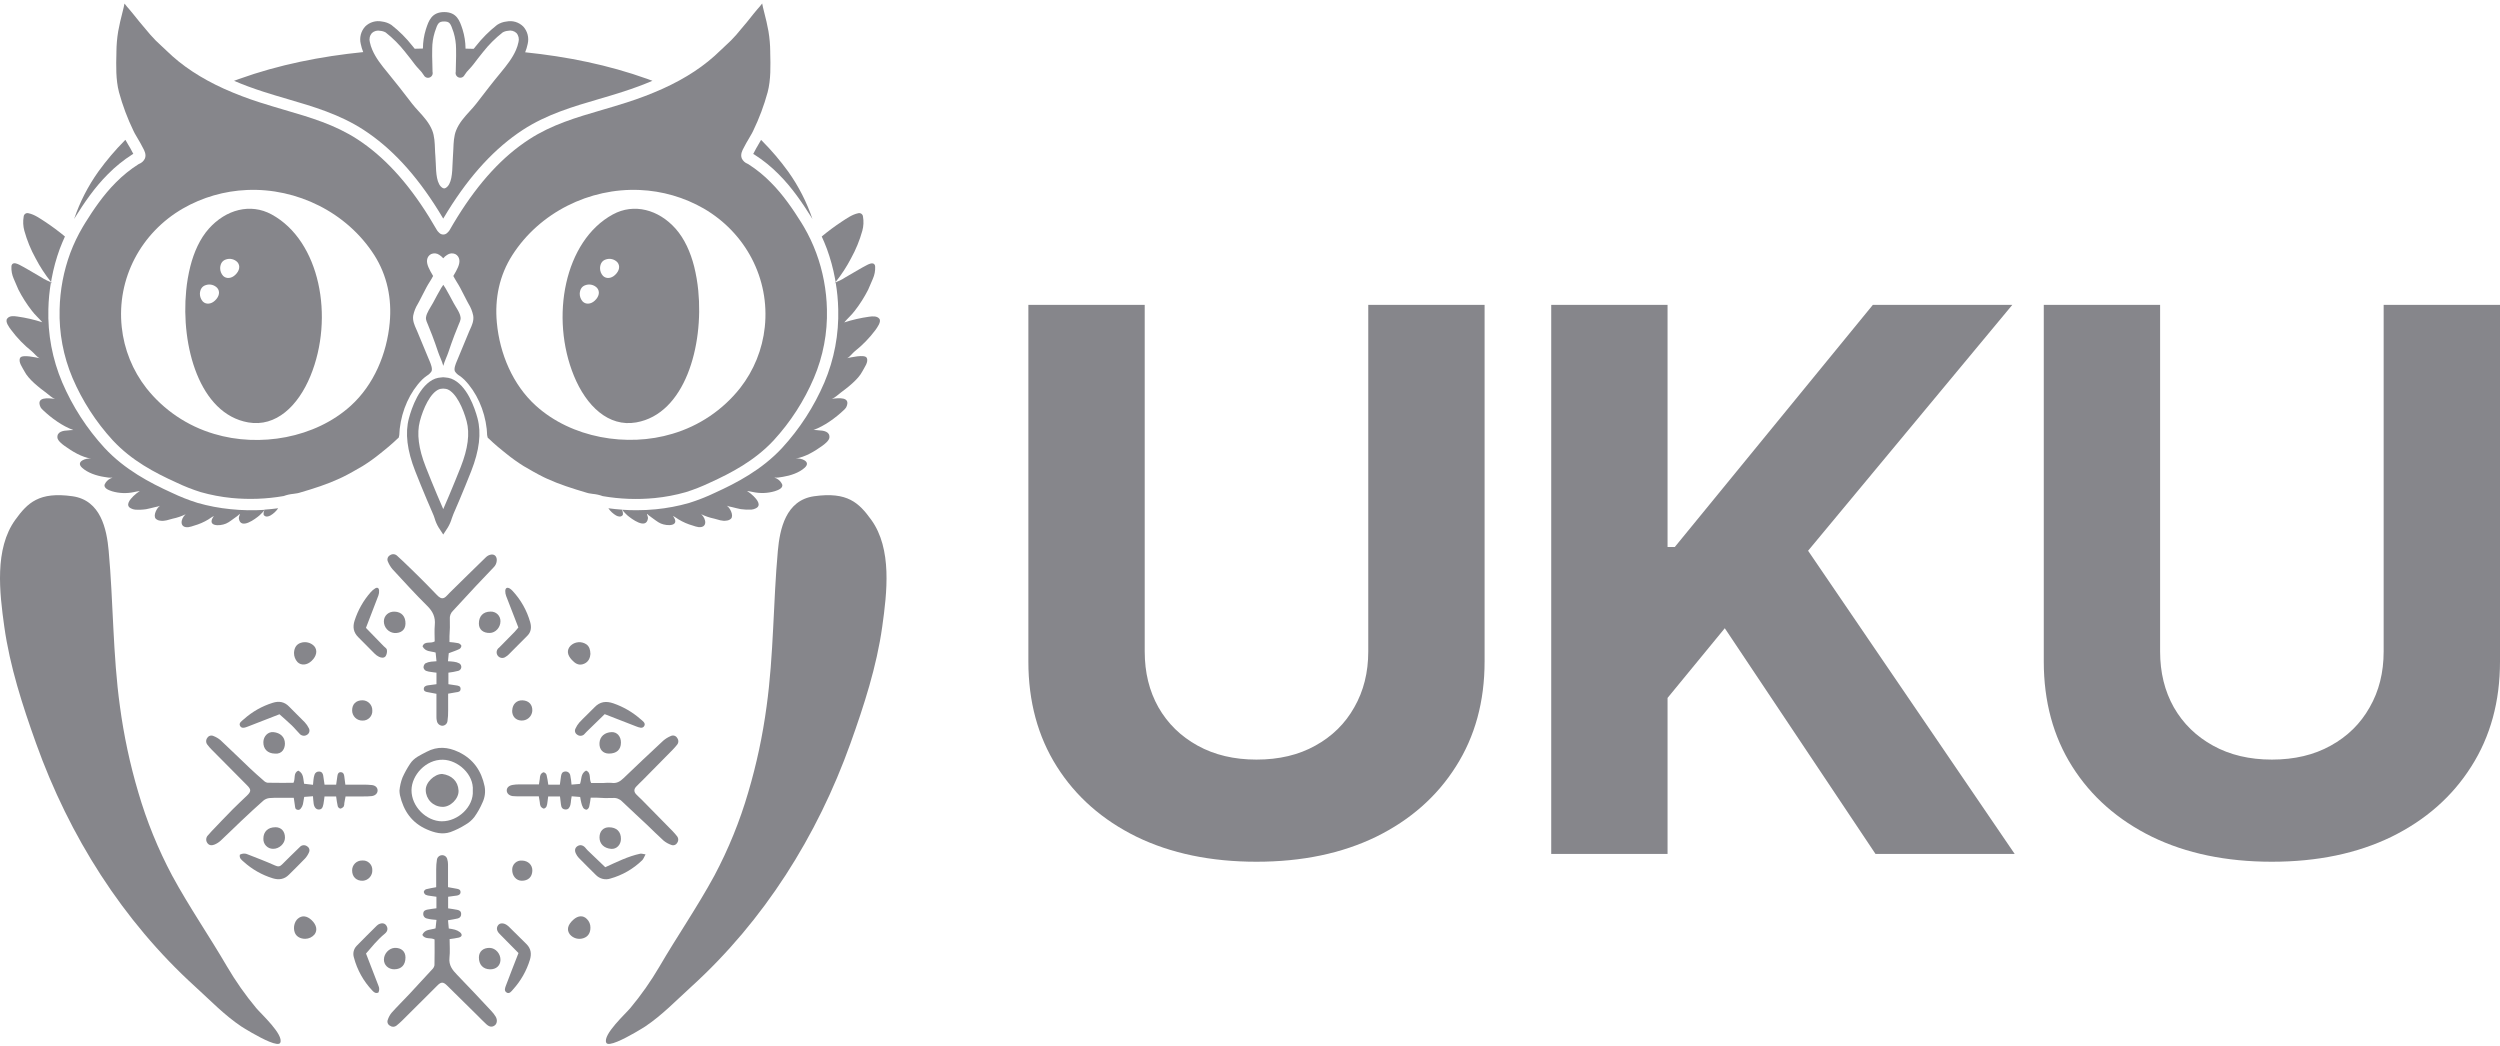 <svg xmlns="http://www.w3.org/2000/svg" width="141" height="59" viewBox="0 0 141 59" fill="none"><path d="M77.17 17.196H83.731V37.307C83.731 39.565 83.191 41.54 82.11 43.234C81.039 44.927 79.539 46.248 77.609 47.196C75.68 48.133 73.432 48.602 70.866 48.602C68.29 48.602 66.037 48.133 64.107 47.196C62.177 46.248 60.677 44.927 59.606 43.234C58.535 41.54 58 39.565 58 37.307V17.196H64.562V36.747C64.562 37.927 64.819 38.975 65.335 39.892C65.86 40.81 66.597 41.53 67.547 42.054C68.497 42.579 69.603 42.841 70.866 42.841C72.139 42.841 73.245 42.579 74.184 42.054C75.134 41.53 75.867 40.81 76.382 39.892C76.907 38.975 77.17 37.927 77.17 36.747V17.196Z" fill="#86868B"></path><path d="M87.489 48.163V17.196H94.05V30.85H94.459L105.628 17.196H113.493L101.976 31.062L113.629 48.163H105.779L97.278 35.432L94.05 39.363V48.163H87.489Z" fill="#86868B"></path><path d="M134.438 17.196H141V37.307C141 39.565 140.46 41.54 139.379 43.234C138.308 44.927 136.807 46.248 134.878 47.196C132.948 48.133 130.7 48.602 128.134 48.602C125.558 48.602 123.305 48.133 121.376 47.196C119.446 46.248 117.946 44.927 116.875 43.234C115.804 41.54 115.269 39.565 115.269 37.307V17.196H121.83V36.747C121.83 37.927 122.088 38.975 122.603 39.892C123.128 40.81 123.866 41.53 124.816 42.054C125.765 42.579 126.872 42.841 128.134 42.841C129.407 42.841 130.513 42.579 131.453 42.054C132.403 41.53 133.135 40.81 133.65 39.892C134.176 38.975 134.438 37.927 134.438 36.747V17.196Z" fill="#86868B"></path><path d="M42.543 8.566C42.533 8.586 42.52 8.61 42.507 8.635L42.481 8.682C42.501 8.692 42.522 8.704 42.543 8.716C43.043 9.035 43.506 9.409 43.922 9.832C44.684 10.592 45.267 11.47 45.74 12.219C45.769 12.265 45.796 12.309 45.824 12.357C45.501 11.401 45.039 10.498 44.454 9.677C44.005 9.058 43.509 8.475 42.969 7.934L42.925 7.89C42.874 7.981 42.822 8.072 42.771 8.155C42.69 8.295 42.611 8.429 42.543 8.566Z" fill="#86868B"></path><path d="M3.37 14.038C3.461 13.801 3.556 13.568 3.662 13.338C3.305 13.042 2.933 12.765 2.546 12.509C2.263 12.327 1.944 12.094 1.607 12.027C1.577 12.018 1.544 12.016 1.513 12.021C1.481 12.026 1.452 12.038 1.425 12.057C1.399 12.075 1.377 12.099 1.362 12.127C1.346 12.155 1.337 12.186 1.335 12.218C1.289 12.483 1.302 12.755 1.373 13.015C1.523 13.557 1.737 14.079 2.009 14.571C2.255 15.044 2.547 15.491 2.88 15.906C2.891 15.84 2.901 15.772 2.914 15.707C3.019 15.139 3.172 14.581 3.37 14.038Z" fill="#86868B"></path><path d="M6.078 9.832C6.494 9.408 6.957 9.033 7.457 8.713C7.478 8.7 7.499 8.688 7.519 8.678L7.493 8.63C7.479 8.604 7.466 8.582 7.457 8.563C7.39 8.426 7.311 8.29 7.227 8.154C7.175 8.063 7.124 7.978 7.073 7.887L7.028 7.93C6.491 8.472 5.997 9.056 5.55 9.674C4.965 10.495 4.503 11.397 4.18 12.352C4.208 12.306 4.236 12.261 4.264 12.214C4.734 11.465 5.317 10.592 6.078 9.832Z" fill="#86868B"></path><path d="M34.747 29.074C34.863 29.134 35.012 29.181 35.115 29.058C35.163 29.001 35.115 28.833 35.092 28.768C35.086 28.761 35.082 28.753 35.079 28.744C34.824 28.727 34.568 28.701 34.311 28.666C34.425 28.833 34.574 28.972 34.747 29.074Z" fill="#86868B"></path><path d="M47.094 15.707C47.107 15.772 47.116 15.84 47.128 15.906C47.461 15.491 47.752 15.044 47.998 14.571C48.271 14.079 48.484 13.557 48.635 13.015C48.706 12.755 48.719 12.483 48.673 12.219C48.671 12.187 48.662 12.155 48.646 12.127C48.631 12.1 48.609 12.075 48.583 12.057C48.556 12.039 48.526 12.027 48.495 12.021C48.463 12.016 48.431 12.018 48.4 12.027C48.064 12.094 47.745 12.325 47.462 12.509C47.075 12.765 46.702 13.042 46.346 13.338C46.451 13.568 46.549 13.801 46.638 14.038C46.836 14.581 46.989 15.139 47.094 15.707Z" fill="#86868B"></path><path d="M14.909 28.768C14.882 28.833 14.838 29 14.885 29.058C14.99 29.181 15.139 29.133 15.253 29.073C15.427 28.971 15.576 28.832 15.69 28.665C15.433 28.7 15.177 28.726 14.921 28.744C14.919 28.753 14.914 28.761 14.909 28.768Z" fill="#86868B"></path><path d="M13.009 28.718C12.377 28.656 11.752 28.538 11.142 28.363C10.644 28.207 10.158 28.016 9.687 27.79C8.456 27.23 7.044 26.493 5.901 25.267C4.899 24.177 4.09 22.926 3.508 21.565C2.954 20.258 2.688 18.847 2.728 17.427C2.74 16.925 2.788 16.423 2.872 15.927C2.804 15.885 2.733 15.851 2.658 15.823C2.541 15.769 2.428 15.706 2.32 15.634C2.084 15.493 1.847 15.355 1.608 15.219C1.439 15.124 1.27 15.021 1.096 14.935C0.987 14.883 0.806 14.793 0.697 14.891C0.68 14.91 0.666 14.932 0.656 14.956C0.647 14.981 0.643 15.007 0.644 15.033C0.633 15.268 0.677 15.503 0.773 15.719C0.869 15.921 0.942 16.132 1.038 16.334C1.252 16.753 1.505 17.151 1.794 17.522C1.967 17.757 2.212 17.966 2.386 18.176C1.929 18.028 1.46 17.92 0.984 17.853C0.793 17.827 0.543 17.79 0.406 17.968C0.268 18.146 0.531 18.477 0.626 18.605C0.959 19.055 1.351 19.46 1.789 19.809C1.912 19.906 2.095 20.156 2.244 20.205C2.052 20.167 1.259 19.977 1.14 20.178C1.006 20.405 1.283 20.754 1.377 20.941C1.609 21.402 2.221 21.869 2.624 22.168C2.775 22.281 2.928 22.441 3.108 22.5C2.722 22.449 2.005 22.364 2.29 22.973C2.328 23.033 2.374 23.087 2.428 23.133C2.899 23.581 3.519 24.031 4.136 24.255C4.038 24.254 3.942 24.261 3.846 24.274C3.567 24.285 3.209 24.342 3.238 24.683C3.253 24.856 3.511 25.054 3.639 25.146C4.081 25.465 4.594 25.777 5.141 25.867C4.856 25.82 4.249 26.027 4.625 26.376C4.942 26.67 5.444 26.831 5.861 26.897C5.991 26.918 6.225 26.968 6.349 26.928C6.307 26.956 6.261 26.978 6.213 26.995C6.079 27.065 5.972 27.177 5.907 27.313C5.816 27.547 6.18 27.66 6.321 27.708C6.725 27.827 7.152 27.842 7.564 27.752C7.669 27.727 7.776 27.708 7.884 27.696C7.753 27.779 7.632 27.875 7.521 27.983C7.339 28.16 7.043 28.508 7.388 28.673C7.46 28.712 7.54 28.736 7.622 28.744C7.828 28.758 8.036 28.75 8.241 28.719C8.41 28.687 8.563 28.645 8.728 28.605C8.829 28.588 8.929 28.561 9.025 28.527C8.852 28.631 8.62 29.073 8.784 29.255C8.854 29.32 8.943 29.359 9.038 29.366C9.288 29.409 9.507 29.311 9.743 29.252C9.994 29.2 10.238 29.117 10.47 29.005C10.176 29.26 10.106 29.781 10.622 29.733C10.731 29.715 10.838 29.686 10.942 29.647C11.226 29.568 11.499 29.45 11.752 29.296C11.842 29.238 11.94 29.162 12.035 29.114C12.042 29.112 12.049 29.112 12.055 29.114C11.636 29.694 12.378 29.689 12.746 29.531C12.943 29.447 13.1 29.299 13.277 29.182C13.334 29.145 13.389 29.104 13.44 29.058L13.484 29.017L13.507 28.997C13.511 28.997 13.521 28.981 13.525 28.997C13.526 29.002 13.526 29.008 13.525 29.013C13.525 29.024 13.519 29.036 13.516 29.047C13.513 29.058 13.501 29.091 13.492 29.113C13.475 29.157 13.468 29.205 13.473 29.252C13.577 29.896 14.41 29.26 14.633 29.07C14.705 29.01 14.763 28.936 14.832 28.872C14.841 28.863 14.897 28.781 14.923 28.755C14.285 28.797 13.645 28.785 13.009 28.718Z" fill="#86868B"></path><path d="M48.212 19.809C48.65 19.463 49.04 19.061 49.374 18.614C49.465 18.482 49.725 18.143 49.594 17.977C49.463 17.811 49.207 17.837 49.017 17.863C48.541 17.929 48.072 18.037 47.615 18.185C47.788 17.976 48.032 17.766 48.207 17.531C48.496 17.16 48.749 16.762 48.962 16.343C49.059 16.141 49.132 15.93 49.227 15.728C49.324 15.512 49.37 15.276 49.359 15.039C49.361 14.986 49.342 14.935 49.306 14.897C49.197 14.799 49.016 14.889 48.908 14.942C48.734 15.028 48.565 15.13 48.396 15.226C48.157 15.361 47.92 15.499 47.684 15.64C47.576 15.712 47.463 15.776 47.346 15.831C47.271 15.857 47.2 15.892 47.132 15.934C47.216 16.43 47.264 16.931 47.276 17.434C47.316 18.853 47.05 20.264 46.496 21.57C45.914 22.931 45.105 24.183 44.103 25.272C42.958 26.501 41.546 27.237 40.316 27.796C39.846 28.021 39.359 28.212 38.861 28.368C38.251 28.542 37.626 28.661 36.993 28.723C36.626 28.759 36.257 28.778 35.888 28.777C35.624 28.777 35.359 28.768 35.093 28.749C35.116 28.773 35.172 28.858 35.184 28.866C35.253 28.931 35.311 29.005 35.383 29.066C35.608 29.254 36.441 29.891 36.543 29.248C36.549 29.2 36.542 29.153 36.524 29.108C36.517 29.087 36.508 29.065 36.501 29.043C36.493 29.021 36.493 29.02 36.492 29.008C36.491 29.003 36.491 28.997 36.492 28.992C36.492 28.981 36.505 28.992 36.51 28.992L36.532 29.013L36.577 29.055C36.628 29.099 36.683 29.14 36.74 29.178C36.917 29.295 37.073 29.442 37.271 29.527C37.639 29.684 38.382 29.69 37.962 29.109C37.968 29.107 37.975 29.107 37.981 29.109C38.077 29.159 38.174 29.234 38.265 29.291C38.518 29.445 38.79 29.563 39.075 29.643C39.179 29.682 39.286 29.711 39.395 29.729C39.913 29.779 39.841 29.259 39.547 29.001C39.778 29.113 40.023 29.197 40.274 29.249C40.51 29.309 40.729 29.406 40.979 29.362C41.073 29.355 41.163 29.316 41.232 29.251C41.397 29.069 41.166 28.626 40.991 28.523C41.088 28.558 41.188 28.583 41.289 28.601C41.454 28.641 41.606 28.683 41.776 28.715C41.981 28.745 42.188 28.753 42.395 28.74C42.477 28.732 42.556 28.707 42.629 28.669C42.973 28.503 42.679 28.156 42.496 27.978C42.385 27.87 42.263 27.774 42.132 27.692C42.24 27.704 42.347 27.723 42.453 27.747C42.865 27.838 43.292 27.824 43.697 27.704C43.841 27.655 44.2 27.543 44.11 27.309C44.045 27.173 43.938 27.061 43.805 26.99C43.757 26.974 43.711 26.952 43.669 26.925C43.794 26.964 44.027 26.914 44.157 26.893C44.577 26.825 45.076 26.666 45.392 26.372C45.769 26.022 45.162 25.816 44.877 25.862C45.422 25.771 45.937 25.461 46.379 25.142C46.507 25.051 46.765 24.851 46.779 24.678C46.809 24.337 46.451 24.281 46.172 24.27C46.076 24.257 45.979 24.25 45.882 24.251C46.495 24.027 47.118 23.577 47.589 23.13C47.643 23.083 47.69 23.029 47.728 22.969C48.012 22.36 47.295 22.445 46.91 22.495C47.092 22.436 47.243 22.276 47.395 22.163C47.797 21.864 48.409 21.398 48.642 20.937C48.733 20.75 49.014 20.401 48.878 20.174C48.759 19.972 47.969 20.163 47.775 20.201C47.907 20.156 48.09 19.904 48.212 19.809Z" fill="#86868B"></path><path d="M35.081 28.739C35.08 28.74 35.08 28.741 35.08 28.742C35.08 28.743 35.08 28.744 35.081 28.744H35.093C35.091 28.743 35.089 28.741 35.087 28.74C35.085 28.739 35.083 28.739 35.081 28.739Z" fill="#251D35"></path><path d="M47.131 15.929V15.906C47.109 15.934 47.089 15.963 47.067 15.99C47.085 15.967 47.107 15.946 47.131 15.929Z" fill="#251D35"></path><path d="M14.91 28.744L14.921 28.744C14.922 28.744 14.922 28.743 14.922 28.742C14.922 28.741 14.922 28.74 14.921 28.739C14.919 28.739 14.917 28.739 14.915 28.74C14.913 28.741 14.911 28.743 14.91 28.744Z" fill="#251D35"></path><path d="M2.873 15.906V15.928C2.899 15.945 2.922 15.966 2.942 15.989C2.916 15.963 2.895 15.934 2.873 15.906Z" fill="#251D35"></path><path d="M25 20.632C24.929 20.359 24.79 20.097 24.709 19.851C24.606 19.54 24.496 19.23 24.379 18.922C24.306 18.729 24.227 18.537 24.149 18.345C24.097 18.216 24.007 18.049 24.025 17.906C24.06 17.629 24.29 17.329 24.419 17.087C24.57 16.803 24.723 16.519 24.884 16.24C24.905 16.204 25.004 16.064 25.001 16.064C24.998 16.064 25.098 16.204 25.118 16.241C25.279 16.519 25.432 16.803 25.583 17.088C25.712 17.331 25.947 17.634 25.977 17.907C25.996 18.05 25.905 18.217 25.853 18.346C25.774 18.538 25.697 18.73 25.623 18.923C25.506 19.231 25.396 19.541 25.293 19.853C25.212 20.098 25.073 20.364 25.002 20.633" fill="#86868B"></path><path fill-rule="evenodd" clip-rule="evenodd" d="M34.814 58.749C35.423 58.5 36.269 57.972 36.392 57.892C37.343 57.255 38.139 56.423 38.983 55.656C43.09 51.925 46.093 47.156 47.965 41.929C48.728 39.797 49.447 37.582 49.759 35.338C50.025 33.435 50.327 30.956 49.134 29.311C48.447 28.363 47.8 27.721 45.915 27.988C44.313 28.214 43.982 29.846 43.871 31.061C43.607 33.953 43.639 36.932 43.235 39.846C43.016 41.484 42.67 43.102 42.201 44.686C41.727 46.316 41.085 47.893 40.288 49.391C39.342 51.135 38.163 52.849 37.197 54.509C36.713 55.336 36.162 56.121 35.548 56.857C35.293 57.167 33.981 58.358 34.194 58.812C34.25 58.931 34.5 58.877 34.814 58.749Z" fill="#86868B"></path><path d="M36.523 4.456C34.299 3.657 31.97 3.192 29.619 2.949C29.681 2.796 29.729 2.638 29.762 2.476C29.803 2.304 29.802 2.125 29.758 1.954C29.714 1.782 29.628 1.624 29.509 1.494C29.387 1.374 29.238 1.285 29.074 1.236C28.91 1.187 28.736 1.18 28.568 1.214C28.378 1.233 28.195 1.299 28.035 1.405C27.591 1.753 27.19 2.154 26.842 2.598L26.717 2.753H26.666C26.529 2.753 26.393 2.747 26.256 2.743C26.256 2.738 26.256 2.733 26.256 2.728C26.252 2.369 26.197 2.011 26.091 1.668L26.074 1.616C25.928 1.178 25.764 0.681 25.054 0.681C24.344 0.681 24.178 1.177 24.033 1.616L24.017 1.665C23.911 2.008 23.856 2.365 23.853 2.724C23.853 2.728 23.853 2.734 23.853 2.738C23.698 2.738 23.544 2.744 23.389 2.749L23.264 2.594C22.916 2.151 22.517 1.751 22.073 1.405C21.913 1.3 21.73 1.235 21.54 1.213C21.372 1.179 21.198 1.187 21.034 1.236C20.87 1.285 20.72 1.373 20.598 1.494C20.479 1.624 20.393 1.782 20.349 1.953C20.306 2.124 20.304 2.304 20.346 2.476C20.378 2.633 20.425 2.788 20.485 2.938C18.099 3.178 15.735 3.645 13.478 4.456L13.2 4.558C13.698 4.773 14.243 4.975 14.852 5.172C15.307 5.32 15.77 5.455 16.216 5.586C17.661 6.009 19.156 6.446 20.508 7.325C22.073 8.343 23.457 9.839 24.737 11.897C24.828 12.038 24.912 12.183 24.998 12.329C25.083 12.186 25.17 12.042 25.26 11.897C26.54 9.84 27.923 8.349 29.489 7.324C30.841 6.445 32.335 6.009 33.781 5.585C34.229 5.454 34.69 5.319 35.144 5.171C35.752 4.975 36.295 4.772 36.798 4.557L36.523 4.456ZM29.243 2.373C29.212 2.525 29.164 2.674 29.102 2.817C28.906 3.272 28.585 3.677 28.245 4.091C27.79 4.636 27.35 5.212 26.925 5.764L26.864 5.843C26.753 5.987 26.627 6.126 26.492 6.273C26.199 6.595 25.896 6.928 25.726 7.353C25.596 7.675 25.582 8.064 25.569 8.407C25.564 8.546 25.559 8.68 25.547 8.796C25.536 8.913 25.53 9.069 25.525 9.219C25.506 9.749 25.483 10.408 25.13 10.605L25.051 10.629L24.972 10.605C24.619 10.408 24.597 9.749 24.578 9.219C24.572 9.067 24.567 8.923 24.555 8.796C24.542 8.67 24.538 8.546 24.533 8.407C24.52 8.064 24.506 7.679 24.377 7.353C24.207 6.928 23.904 6.595 23.61 6.273C23.477 6.126 23.349 5.987 23.238 5.843L23.174 5.759C22.749 5.208 22.311 4.638 21.858 4.091C21.515 3.677 21.191 3.266 20.997 2.81C20.936 2.671 20.89 2.525 20.859 2.375C20.835 2.288 20.833 2.195 20.853 2.106C20.872 2.018 20.914 1.935 20.973 1.866C21.036 1.807 21.112 1.765 21.195 1.743C21.278 1.72 21.365 1.719 21.448 1.739C21.555 1.747 21.658 1.778 21.751 1.83C22.16 2.151 22.529 2.521 22.85 2.931C23.043 3.167 23.225 3.405 23.408 3.647C23.471 3.73 23.55 3.816 23.626 3.898C23.732 4.002 23.825 4.118 23.904 4.244C23.934 4.302 23.984 4.347 24.045 4.371C24.106 4.394 24.173 4.394 24.234 4.37C24.295 4.347 24.345 4.302 24.375 4.244C24.404 4.185 24.412 4.118 24.395 4.055C24.395 3.898 24.389 3.738 24.384 3.568C24.376 3.295 24.367 3.016 24.377 2.744C24.378 2.436 24.425 2.129 24.514 1.834L24.53 1.784C24.681 1.329 24.733 1.211 25.049 1.211C25.366 1.211 25.413 1.329 25.567 1.783L25.585 1.835C25.674 2.13 25.72 2.437 25.722 2.745C25.731 3.018 25.722 3.296 25.715 3.564C25.71 3.733 25.705 3.893 25.704 4.051C25.687 4.114 25.694 4.181 25.724 4.239C25.753 4.297 25.803 4.342 25.864 4.366C25.925 4.389 25.993 4.389 26.054 4.366C26.115 4.343 26.165 4.298 26.195 4.24C26.273 4.114 26.367 3.997 26.473 3.893C26.548 3.811 26.627 3.727 26.69 3.643C26.865 3.412 27.054 3.167 27.246 2.931C27.569 2.52 27.94 2.15 28.352 1.828C28.444 1.776 28.547 1.745 28.653 1.737C28.736 1.717 28.823 1.718 28.906 1.74C28.989 1.762 29.066 1.805 29.128 1.863C29.188 1.932 29.229 2.015 29.249 2.104C29.269 2.192 29.267 2.285 29.243 2.373Z" fill="#86868B"></path><path fill-rule="evenodd" clip-rule="evenodd" d="M15.186 58.749C14.577 58.499 13.732 57.972 13.609 57.892C12.657 57.255 11.862 56.422 11.017 55.655C6.91 51.925 3.907 47.156 2.036 41.929C1.272 39.797 0.554 37.582 0.241 35.337C-0.024 33.434 -0.326 30.956 0.867 29.311C1.554 28.362 2.2 27.721 4.086 27.988C5.687 28.214 6.018 29.846 6.129 31.061C6.393 33.952 6.361 36.932 6.765 39.846C6.985 41.484 7.33 43.102 7.799 44.686C8.274 46.316 8.915 47.893 9.713 49.391C10.658 51.135 11.837 52.849 12.803 54.509C13.287 55.336 13.839 56.121 14.452 56.856C14.708 57.167 16.02 58.358 15.806 58.812C15.751 58.931 15.501 58.877 15.186 58.749Z" fill="#86868B"></path><path d="M24.999 30.148L24.734 29.744C24.638 29.582 24.563 29.409 24.511 29.228C24.482 29.137 24.454 29.055 24.42 28.986C24.299 28.715 24.183 28.444 24.071 28.172C23.848 27.644 23.629 27.107 23.42 26.576C22.958 25.401 22.84 24.424 23.063 23.592C23.212 23.033 23.654 21.697 24.547 21.355C24.654 21.317 24.767 21.294 24.881 21.288L24.959 21.281L24.997 21.276L25.036 21.281L25.113 21.288C25.227 21.294 25.339 21.317 25.447 21.355C26.34 21.696 26.783 23.032 26.932 23.591C27.154 24.424 27.037 25.401 26.575 26.576C26.366 27.107 26.146 27.644 25.924 28.172C25.809 28.445 25.693 28.716 25.575 28.986C25.545 29.054 25.517 29.139 25.484 29.228C25.432 29.409 25.357 29.582 25.261 29.744L24.999 30.148ZM24.999 21.917L24.939 21.922C24.884 21.924 24.829 21.933 24.776 21.951C24.27 22.144 23.867 23.042 23.68 23.756C23.498 24.453 23.604 25.302 24.015 26.343C24.222 26.869 24.438 27.401 24.66 27.925C24.772 28.189 24.885 28.452 24.999 28.714C25.114 28.451 25.227 28.189 25.338 27.925C25.559 27.401 25.776 26.868 25.984 26.343C26.395 25.3 26.504 24.453 26.318 23.757C26.128 23.044 25.727 22.144 25.223 21.951C25.169 21.934 25.114 21.925 25.058 21.923L24.999 21.917Z" fill="#86868B"></path><path d="M39.382 16.387C39.338 15.93 39.26 15.476 39.15 15.031C38.946 14.224 38.604 13.459 38.098 12.891C37.142 11.822 35.759 11.443 34.564 12.094C31.828 13.583 31.019 17.91 32.373 21.204C33.072 22.904 34.323 24.098 35.883 23.824C38.63 23.341 39.691 19.519 39.382 16.387ZM33.549 16.953C33.331 17.16 33.049 17.184 32.868 17.01C32.757 16.889 32.695 16.73 32.697 16.565C32.708 16.314 32.82 16.147 33.022 16.082C33.133 16.043 33.254 16.036 33.369 16.063C33.484 16.09 33.589 16.15 33.672 16.235C33.847 16.435 33.798 16.72 33.549 16.953ZM34.692 15.505C34.474 15.712 34.192 15.736 34.011 15.562C33.9 15.441 33.839 15.282 33.842 15.117C33.853 14.866 33.964 14.7 34.166 14.634C34.278 14.595 34.398 14.588 34.514 14.616C34.629 14.643 34.734 14.702 34.816 14.787C34.99 14.991 34.941 15.269 34.692 15.505Z" fill="#86868B"></path><path d="M30.924 44.256H31.576C31.598 44.09 31.616 43.935 31.641 43.78C31.662 43.651 31.697 43.534 31.863 43.514C31.897 43.509 31.932 43.511 31.966 43.519C32 43.527 32.032 43.542 32.06 43.563C32.088 43.584 32.111 43.61 32.129 43.64C32.147 43.67 32.159 43.703 32.164 43.737C32.198 43.907 32.222 44.079 32.235 44.252L32.713 44.21C32.811 43.954 32.74 43.632 33.054 43.46C33.364 43.586 33.205 43.919 33.34 44.16C33.563 44.16 33.804 44.16 34.045 44.16C34.193 44.146 34.342 44.144 34.49 44.153C34.773 44.198 34.971 44.079 35.165 43.892C35.906 43.18 36.653 42.474 37.406 41.775C37.533 41.665 37.677 41.576 37.833 41.512C37.896 41.48 37.97 41.474 38.038 41.495C38.106 41.517 38.163 41.564 38.196 41.627C38.239 41.683 38.26 41.752 38.258 41.822C38.255 41.892 38.228 41.958 38.181 42.011C38.102 42.109 38.018 42.206 37.929 42.296C37.373 42.863 36.815 43.428 36.255 43.993C36.129 44.12 35.994 44.242 35.873 44.375C35.752 44.509 35.745 44.648 35.873 44.792C35.972 44.901 36.088 44.997 36.192 45.102C36.771 45.69 37.35 46.279 37.928 46.869C38.017 46.96 38.1 47.056 38.179 47.156C38.224 47.209 38.25 47.276 38.252 47.346C38.254 47.416 38.232 47.484 38.191 47.54C38.158 47.596 38.106 47.639 38.045 47.66C37.983 47.68 37.916 47.677 37.856 47.651C37.698 47.596 37.551 47.514 37.422 47.407C37.099 47.118 36.795 46.807 36.48 46.509C36.017 46.073 35.548 45.644 35.088 45.204C35.02 45.132 34.935 45.077 34.842 45.043C34.749 45.008 34.649 44.996 34.55 45.008C34.254 45.017 33.957 45.011 33.662 44.989C33.547 44.989 33.434 44.989 33.315 44.989C33.296 45.158 33.267 45.326 33.231 45.492C33.222 45.53 33.204 45.566 33.18 45.596C33.155 45.627 33.124 45.651 33.089 45.668C33.05 45.666 33.011 45.655 32.977 45.636C32.942 45.617 32.912 45.59 32.89 45.557C32.838 45.466 32.802 45.366 32.782 45.263C32.755 45.163 32.742 45.059 32.721 44.949L32.243 44.91C32.23 44.987 32.217 45.055 32.207 45.123C32.202 45.218 32.189 45.312 32.168 45.405C32.126 45.539 32.065 45.666 31.886 45.654C31.707 45.642 31.656 45.525 31.638 45.375C31.62 45.225 31.603 45.083 31.583 44.92H30.918C30.904 45.029 30.893 45.132 30.877 45.235C30.872 45.32 30.854 45.403 30.824 45.482C30.809 45.513 30.788 45.54 30.761 45.562C30.735 45.584 30.703 45.599 30.67 45.607C30.594 45.586 30.529 45.535 30.488 45.467C30.461 45.398 30.447 45.325 30.445 45.252C30.428 45.149 30.411 45.046 30.389 44.913C30.074 44.913 29.77 44.913 29.466 44.913C29.286 44.919 29.106 44.915 28.926 44.901C28.715 44.877 28.585 44.746 28.581 44.589C28.577 44.433 28.691 44.308 28.911 44.27C29.026 44.25 29.142 44.24 29.258 44.24C29.626 44.24 29.995 44.24 30.396 44.24C30.411 44.143 30.427 44.031 30.445 43.919C30.445 43.846 30.459 43.772 30.485 43.703C30.502 43.668 30.526 43.636 30.555 43.611C30.585 43.585 30.62 43.566 30.657 43.555C30.695 43.563 30.731 43.581 30.76 43.606C30.789 43.632 30.812 43.664 30.825 43.701C30.868 43.884 30.9 44.069 30.923 44.256" fill="#86868B"></path><path d="M25.267 51.895L25.311 52.368C25.429 52.383 25.546 52.405 25.661 52.435C25.759 52.463 25.852 52.509 25.934 52.571C26.094 52.699 26.067 52.832 25.872 52.881C25.71 52.922 25.541 52.937 25.358 52.965C25.358 53.323 25.389 53.674 25.35 54.018C25.303 54.44 25.515 54.706 25.782 54.981C26.433 55.649 27.067 56.332 27.705 57.013C27.8 57.111 27.885 57.221 27.956 57.338C28.065 57.52 28.034 57.734 27.907 57.83C27.757 57.942 27.609 57.93 27.427 57.764C27.244 57.599 27.095 57.437 26.929 57.274C26.356 56.708 25.783 56.143 25.209 55.578C25.001 55.373 24.878 55.37 24.672 55.578C24.004 56.241 23.336 56.906 22.669 57.573C22.57 57.669 22.468 57.76 22.36 57.846C22.31 57.886 22.248 57.909 22.183 57.911C22.119 57.912 22.055 57.893 22.003 57.855C21.944 57.827 21.898 57.779 21.872 57.719C21.847 57.659 21.845 57.592 21.866 57.53C21.913 57.381 21.988 57.241 22.087 57.12C22.412 56.756 22.76 56.415 23.093 56.06C23.521 55.604 23.945 55.145 24.366 54.682C24.436 54.619 24.485 54.534 24.504 54.441C24.517 53.955 24.51 53.468 24.51 52.985C24.287 52.864 23.979 53 23.818 52.731C23.961 52.395 24.292 52.451 24.565 52.359L24.617 51.882C24.518 51.873 24.436 51.869 24.354 51.857C24.26 51.846 24.167 51.828 24.076 51.803C24.013 51.791 23.957 51.754 23.919 51.702C23.881 51.65 23.865 51.585 23.872 51.521C23.88 51.369 23.988 51.325 24.103 51.302C24.267 51.269 24.435 51.253 24.614 51.227V50.577C24.5 50.561 24.378 50.546 24.258 50.526C24.173 50.521 24.091 50.501 24.013 50.469C23.983 50.451 23.957 50.426 23.938 50.397C23.919 50.368 23.907 50.335 23.902 50.3C23.91 50.267 23.926 50.236 23.949 50.21C23.972 50.184 24.001 50.164 24.033 50.152C24.215 50.102 24.405 50.077 24.601 50.039C24.601 49.697 24.601 49.362 24.601 49.028C24.6 48.848 24.613 48.669 24.642 48.492C24.65 48.423 24.683 48.358 24.735 48.311C24.787 48.263 24.854 48.236 24.924 48.233C24.994 48.229 25.063 48.25 25.119 48.292C25.174 48.335 25.213 48.396 25.227 48.465C25.254 48.556 25.268 48.65 25.268 48.745C25.268 49.169 25.268 49.592 25.268 50.036L25.773 50.127C25.887 50.147 25.98 50.188 25.974 50.326C25.968 50.446 25.878 50.487 25.781 50.508C25.616 50.536 25.448 50.553 25.274 50.577V51.231C25.456 51.259 25.623 51.281 25.787 51.314C25.908 51.338 26.005 51.393 26.009 51.541C26.015 51.6 26 51.66 25.965 51.708C25.93 51.755 25.878 51.789 25.82 51.801C25.649 51.844 25.472 51.866 25.263 51.904" fill="#86868B"></path><path d="M25.35 36.211C25.515 36.223 25.678 36.244 25.84 36.274C25.879 36.283 25.915 36.301 25.947 36.326C25.978 36.351 26.004 36.383 26.022 36.418C26.02 36.456 26.009 36.493 25.989 36.526C25.969 36.558 25.942 36.586 25.909 36.605C25.734 36.691 25.546 36.75 25.31 36.84L25.266 37.295C25.398 37.306 25.504 37.304 25.605 37.323C25.709 37.334 25.811 37.365 25.904 37.414C25.943 37.437 25.974 37.471 25.994 37.511C26.014 37.551 26.022 37.597 26.016 37.642C26.01 37.687 25.992 37.729 25.962 37.763C25.933 37.797 25.894 37.822 25.851 37.835C25.666 37.882 25.479 37.916 25.29 37.939V38.589C25.425 38.61 25.568 38.634 25.713 38.653C25.844 38.671 25.986 38.69 25.976 38.863C25.97 39.018 25.842 39.03 25.723 39.045C25.578 39.066 25.435 39.095 25.275 39.123C25.275 39.458 25.275 39.775 25.275 40.092C25.278 40.282 25.266 40.472 25.239 40.66C25.232 40.736 25.197 40.807 25.14 40.857C25.083 40.908 25.009 40.935 24.933 40.933C24.859 40.925 24.789 40.893 24.735 40.841C24.681 40.789 24.647 40.721 24.637 40.647C24.622 40.584 24.615 40.521 24.615 40.457C24.615 40.025 24.615 39.593 24.615 39.13L24.128 39.039C24.02 39.02 23.905 38.994 23.902 38.861C23.899 38.729 24.006 38.669 24.135 38.653C24.292 38.635 24.448 38.612 24.617 38.589V37.938C24.516 37.925 24.425 37.92 24.334 37.901C24.229 37.893 24.126 37.871 24.027 37.835C23.991 37.817 23.96 37.792 23.936 37.76C23.912 37.729 23.895 37.692 23.887 37.653C23.885 37.608 23.894 37.564 23.911 37.523C23.929 37.482 23.955 37.445 23.988 37.415C24.091 37.362 24.203 37.329 24.317 37.318C24.417 37.305 24.518 37.297 24.618 37.294L24.569 36.803C24.308 36.721 23.994 36.773 23.831 36.454C23.943 36.13 24.286 36.32 24.517 36.175C24.517 35.875 24.494 35.557 24.523 35.245C24.564 34.809 24.414 34.488 24.102 34.179C23.425 33.509 22.783 32.803 22.136 32.102C22.029 31.975 21.942 31.832 21.879 31.678C21.848 31.614 21.842 31.54 21.865 31.471C21.887 31.403 21.936 31.347 21.999 31.314C22.056 31.273 22.125 31.253 22.195 31.257C22.265 31.26 22.331 31.287 22.384 31.333C22.504 31.437 22.62 31.546 22.735 31.657C23.07 31.981 23.407 32.302 23.735 32.631C24.008 32.898 24.27 33.176 24.538 33.45C24.606 33.518 24.668 33.59 24.741 33.651C24.879 33.768 25.003 33.773 25.138 33.659C25.219 33.59 25.286 33.506 25.361 33.431C26.041 32.763 26.719 32.093 27.404 31.43C27.484 31.35 27.586 31.297 27.697 31.278C27.896 31.251 28.014 31.379 28.019 31.581C28.019 31.662 28.002 31.741 27.97 31.814C27.938 31.887 27.891 31.953 27.833 32.007C27.497 32.36 27.158 32.711 26.826 33.067C26.398 33.522 25.977 33.986 25.553 34.443C25.487 34.504 25.437 34.578 25.405 34.662C25.374 34.745 25.362 34.835 25.371 34.923C25.382 35.242 25.375 35.56 25.351 35.877C25.351 35.981 25.35 36.085 25.35 36.211Z" fill="#86868B"></path><path d="M16.55 44.153C16.678 43.908 16.525 43.592 16.828 43.465C17.139 43.629 17.093 43.938 17.152 44.204L17.653 44.263C17.662 44.157 17.667 44.066 17.68 43.976C17.689 43.881 17.708 43.788 17.737 43.697C17.753 43.641 17.788 43.592 17.836 43.559C17.885 43.526 17.943 43.51 18.001 43.515C18.149 43.522 18.206 43.615 18.228 43.738C18.258 43.903 18.278 44.069 18.304 44.254H18.959C18.982 44.09 19.008 43.924 19.03 43.758C19.046 43.641 19.094 43.544 19.224 43.552C19.354 43.559 19.4 43.653 19.415 43.769C19.435 43.925 19.456 44.081 19.478 44.254C19.82 44.254 20.146 44.254 20.47 44.254C20.64 44.252 20.809 44.26 20.978 44.277C21.178 44.303 21.291 44.419 21.297 44.573C21.302 44.727 21.183 44.871 20.97 44.899C20.812 44.916 20.653 44.922 20.494 44.919C20.167 44.919 19.84 44.919 19.489 44.919C19.464 45.053 19.44 45.175 19.419 45.297C19.422 45.359 19.412 45.421 19.39 45.479C19.343 45.544 19.275 45.59 19.197 45.607C19.163 45.599 19.131 45.582 19.106 45.559C19.08 45.535 19.06 45.506 19.049 45.473C19.006 45.3 18.989 45.118 18.958 44.919H18.303C18.283 45.062 18.269 45.207 18.242 45.348C18.201 45.572 18.131 45.654 17.984 45.656C17.838 45.659 17.726 45.543 17.692 45.335C17.671 45.201 17.665 45.062 17.651 44.907L17.157 44.945C17.139 45.054 17.125 45.147 17.107 45.238C17.099 45.322 17.076 45.404 17.041 45.481C16.983 45.572 16.932 45.703 16.782 45.673C16.632 45.643 16.649 45.525 16.631 45.423C16.61 45.289 16.591 45.151 16.569 44.997C16.303 44.997 16.051 44.997 15.8 44.997C15.599 44.99 15.398 44.995 15.198 45.011C15.075 45.024 14.959 45.071 14.862 45.148C14.433 45.526 14.013 45.917 13.597 46.31C13.211 46.674 12.837 47.049 12.449 47.41C12.341 47.51 12.215 47.589 12.077 47.642C11.936 47.694 11.78 47.687 11.683 47.529C11.643 47.466 11.624 47.391 11.632 47.317C11.639 47.242 11.671 47.172 11.723 47.118C11.79 47.036 11.862 46.958 11.935 46.881C12.331 46.468 12.723 46.052 13.126 45.645C13.386 45.381 13.662 45.132 13.928 44.873C14.172 44.636 14.172 44.531 13.935 44.292C13.268 43.625 12.605 42.956 11.943 42.284C11.853 42.195 11.77 42.099 11.694 41.997C11.65 41.943 11.627 41.875 11.627 41.805C11.627 41.735 11.65 41.667 11.694 41.613C11.728 41.557 11.781 41.516 11.843 41.497C11.905 41.478 11.972 41.482 12.031 41.508C12.178 41.564 12.315 41.643 12.435 41.744C12.993 42.265 13.538 42.8 14.091 43.325C14.345 43.566 14.608 43.797 14.872 44.027C14.93 44.089 15.006 44.13 15.089 44.146C15.575 44.157 16.061 44.151 16.543 44.151" fill="#86868B"></path><path d="M34.107 40.276C33.781 40.594 33.433 40.931 33.085 41.271C33.038 41.327 32.987 41.381 32.933 41.431C32.878 41.475 32.81 41.499 32.74 41.499C32.67 41.499 32.603 41.475 32.548 41.431C32.493 41.397 32.453 41.343 32.436 41.28C32.419 41.217 32.426 41.151 32.457 41.093C32.512 40.968 32.586 40.852 32.676 40.748C32.949 40.456 33.25 40.185 33.528 39.894C33.836 39.57 34.179 39.525 34.595 39.669C35.157 39.863 35.675 40.164 36.122 40.556C36.237 40.658 36.426 40.772 36.341 40.937C36.244 41.119 36.04 41.028 35.886 40.971C35.314 40.754 34.745 40.528 34.11 40.28" fill="#86868B"></path><path d="M21.343 55.979C21.187 56.051 21.087 55.961 21.001 55.869C20.502 55.345 20.144 54.702 19.96 54.002C19.925 53.89 19.92 53.77 19.946 53.655C19.973 53.541 20.03 53.435 20.111 53.35C20.487 52.963 20.872 52.586 21.254 52.205C21.276 52.182 21.301 52.162 21.328 52.146C21.509 52.039 21.691 52.055 21.782 52.19C21.893 52.346 21.873 52.526 21.7 52.663C21.287 53 20.961 53.415 20.643 53.779C20.886 54.406 21.115 54.997 21.342 55.589C21.372 55.649 21.387 55.716 21.387 55.784C21.387 55.851 21.373 55.918 21.343 55.979Z" fill="#86868B"></path><path d="M20.639 35.413L21.639 36.443C21.705 36.509 21.812 36.573 21.821 36.649C21.84 36.77 21.816 36.894 21.755 37.001C21.664 37.13 21.506 37.105 21.377 37.044C21.282 36.997 21.195 36.934 21.121 36.858C20.812 36.553 20.513 36.239 20.203 35.934C19.93 35.661 19.884 35.356 20 35C20.189 34.412 20.496 33.87 20.902 33.406C20.978 33.318 21.066 33.242 21.165 33.181C21.284 33.111 21.371 33.162 21.38 33.303C21.387 33.398 21.375 33.493 21.343 33.582C21.124 34.166 20.897 34.747 20.639 35.413Z" fill="#86868B"></path><path d="M15.76 40.285C15.132 40.53 14.563 40.756 13.991 40.973C13.836 41.032 13.627 41.12 13.536 40.934C13.453 40.769 13.647 40.661 13.761 40.556C14.229 40.138 14.781 39.825 15.38 39.639C15.735 39.526 16.043 39.577 16.31 39.856C16.595 40.155 16.899 40.436 17.186 40.734C17.28 40.834 17.359 40.948 17.419 41.072C17.453 41.132 17.462 41.204 17.446 41.272C17.429 41.339 17.387 41.398 17.328 41.435C17.267 41.479 17.193 41.5 17.119 41.495C17.044 41.49 16.974 41.459 16.92 41.408C16.761 41.251 16.625 41.074 16.465 40.92C16.229 40.694 15.98 40.481 15.76 40.283" fill="#86868B"></path><path d="M13.531 48.201C13.601 48.163 13.679 48.142 13.758 48.141C13.837 48.139 13.915 48.157 13.986 48.193C14.497 48.393 15.011 48.588 15.512 48.813C15.677 48.886 15.779 48.886 15.901 48.762C16.206 48.454 16.518 48.152 16.827 47.852C16.863 47.813 16.901 47.776 16.941 47.741C16.994 47.696 17.061 47.671 17.131 47.67C17.201 47.668 17.269 47.691 17.324 47.734C17.38 47.767 17.422 47.819 17.442 47.882C17.461 47.944 17.456 48.011 17.428 48.07C17.375 48.196 17.301 48.313 17.21 48.414C16.91 48.728 16.6 49.031 16.291 49.338C16.031 49.598 15.724 49.64 15.382 49.535C14.773 49.348 14.213 49.029 13.741 48.601C13.626 48.499 13.483 48.404 13.528 48.205" fill="#86868B"></path><path d="M29.243 53.752C28.91 53.414 28.55 53.044 28.183 52.679C28.015 52.513 27.977 52.332 28.097 52.177C28.198 52.048 28.399 52.045 28.585 52.171C28.621 52.194 28.654 52.221 28.685 52.25C29.023 52.584 29.361 52.918 29.698 53.251C29.951 53.504 29.987 53.805 29.886 54.135C29.696 54.755 29.371 55.326 28.935 55.806C28.844 55.91 28.729 56.079 28.571 55.977C28.413 55.875 28.49 55.704 28.541 55.568C28.76 54.983 28.99 54.403 29.244 53.748" fill="#86868B"></path><path d="M29.234 35.387C28.995 34.773 28.767 34.194 28.546 33.611C28.512 33.521 28.496 33.427 28.497 33.331C28.502 33.158 28.606 33.106 28.751 33.192C28.805 33.226 28.854 33.267 28.897 33.314C29.372 33.819 29.718 34.431 29.905 35.099C29.979 35.367 29.961 35.63 29.755 35.843C29.4 36.207 29.04 36.565 28.681 36.922C28.636 36.967 28.585 37.006 28.529 37.037C28.496 37.064 28.457 37.084 28.416 37.096C28.375 37.108 28.332 37.112 28.289 37.106C28.247 37.101 28.206 37.087 28.169 37.066C28.131 37.044 28.099 37.015 28.073 36.981C28.048 36.947 28.029 36.907 28.019 36.866C28.009 36.824 28.007 36.781 28.014 36.738C28.021 36.696 28.037 36.656 28.06 36.619C28.083 36.583 28.113 36.552 28.148 36.528C28.438 36.235 28.728 35.942 29.015 35.647C29.105 35.556 29.178 35.456 29.235 35.39" fill="#86868B"></path><path d="M36.409 48.187C36.328 48.331 36.294 48.444 36.22 48.517C35.717 49.007 35.1 49.362 34.424 49.551C34.283 49.598 34.131 49.603 33.986 49.567C33.841 49.53 33.71 49.454 33.606 49.347C33.283 49.026 32.96 48.71 32.642 48.382C32.577 48.313 32.523 48.233 32.483 48.147C32.392 47.965 32.429 47.815 32.565 47.725C32.7 47.636 32.855 47.651 32.991 47.787C33.044 47.839 33.082 47.903 33.137 47.954C33.472 48.275 33.807 48.591 34.137 48.911C34.801 48.61 35.425 48.295 36.112 48.148C36.179 48.134 36.255 48.166 36.409 48.187Z" fill="#86868B"></path><path d="M33.302 36.872C33.286 37.094 33.203 37.321 32.953 37.432C32.705 37.543 32.499 37.468 32.317 37.281C32.295 37.257 32.271 37.237 32.249 37.215C31.985 36.935 31.958 36.661 32.17 36.428C32.29 36.307 32.449 36.234 32.619 36.221C32.788 36.207 32.957 36.256 33.094 36.356C33.244 36.482 33.292 36.65 33.298 36.873" fill="#86868B"></path><path d="M17.216 52.949C16.933 52.949 16.711 52.819 16.628 52.602C16.523 52.329 16.6 51.983 16.8 51.812C17.028 51.618 17.307 51.645 17.568 51.889C17.853 52.155 17.919 52.462 17.741 52.7C17.677 52.777 17.597 52.839 17.506 52.882C17.415 52.925 17.316 52.948 17.216 52.949Z" fill="#86868B"></path><path d="M33.3 52.322C33.3 52.62 33.164 52.826 32.913 52.911C32.777 52.959 32.63 52.964 32.492 52.926C32.353 52.888 32.23 52.808 32.138 52.698C31.948 52.442 32.017 52.158 32.339 51.87C32.603 51.633 32.89 51.614 33.103 51.834C33.168 51.897 33.218 51.974 33.252 52.057C33.286 52.142 33.302 52.231 33.3 52.322Z" fill="#86868B"></path><path d="M16.582 36.821C16.595 36.528 16.725 36.334 16.96 36.257C17.091 36.212 17.232 36.206 17.366 36.238C17.5 36.27 17.623 36.34 17.719 36.439C17.921 36.673 17.864 37.002 17.573 37.276C17.319 37.518 16.99 37.549 16.78 37.343C16.65 37.201 16.58 37.016 16.582 36.824" fill="#86868B"></path><path d="M15.501 42.503C15.093 42.496 14.841 42.241 14.854 41.845C14.864 41.525 15.115 41.261 15.42 41.291C15.809 41.329 16.067 41.564 16.07 41.936C16.07 42.209 15.921 42.544 15.501 42.503Z" fill="#86868B"></path><path d="M15.527 46.654C15.863 46.654 16.078 46.886 16.072 47.253C16.068 47.584 15.744 47.882 15.395 47.874C15.321 47.873 15.248 47.857 15.18 47.828C15.112 47.798 15.051 47.754 15.001 47.7C14.95 47.646 14.911 47.582 14.886 47.512C14.861 47.442 14.851 47.368 14.855 47.294C14.855 46.904 15.115 46.657 15.527 46.657" fill="#86868B"></path><path d="M35.021 47.314C35.021 47.642 34.777 47.902 34.468 47.876C34.057 47.841 33.815 47.587 33.812 47.239C33.808 46.89 34.022 46.659 34.342 46.659C34.774 46.659 35.025 46.902 35.021 47.317" fill="#86868B"></path><path d="M27.635 54.67C27.243 54.663 27.003 54.402 27.01 53.99C27.016 53.659 27.259 53.449 27.626 53.461C27.955 53.471 28.24 53.799 28.226 54.152C28.213 54.47 27.979 54.675 27.635 54.67Z" fill="#86868B"></path><path d="M34.345 42.502C34.007 42.502 33.788 42.265 33.811 41.901C33.834 41.537 34.103 41.306 34.496 41.291C34.804 41.279 35.024 41.54 35.021 41.88C35.021 42.281 34.776 42.503 34.345 42.502Z" fill="#86868B"></path><path d="M27.009 35.176C27.005 34.753 27.252 34.495 27.665 34.494C27.738 34.49 27.811 34.502 27.88 34.528C27.949 34.553 28.011 34.593 28.064 34.645C28.117 34.696 28.158 34.757 28.186 34.825C28.214 34.893 28.227 34.967 28.226 35.04C28.226 35.388 27.948 35.692 27.627 35.699C27.249 35.706 27.013 35.507 27.009 35.175" fill="#86868B"></path><path d="M22.243 54.669C21.901 54.669 21.647 54.431 21.653 54.11C21.659 53.774 21.949 53.473 22.268 53.46C22.632 53.451 22.867 53.658 22.869 53.998C22.869 54.419 22.642 54.665 22.242 54.668" fill="#86868B"></path><path d="M22.868 35.19C22.858 35.524 22.618 35.721 22.243 35.702C22.079 35.686 21.926 35.608 21.817 35.485C21.707 35.361 21.648 35.201 21.65 35.035C21.658 34.712 21.923 34.482 22.26 34.496C22.654 34.513 22.881 34.769 22.869 35.189" fill="#86868B"></path><path d="M20.452 40.641C20.375 40.644 20.299 40.631 20.227 40.603C20.155 40.576 20.089 40.534 20.034 40.48C19.979 40.427 19.935 40.362 19.905 40.291C19.875 40.22 19.859 40.144 19.86 40.067C19.86 39.711 20.079 39.497 20.441 39.496C20.515 39.496 20.589 39.511 20.657 39.54C20.725 39.569 20.787 39.612 20.839 39.665C20.891 39.718 20.932 39.781 20.959 39.85C20.986 39.919 21 39.993 20.998 40.067C21.004 40.141 20.993 40.216 20.968 40.286C20.943 40.356 20.904 40.42 20.852 40.474C20.801 40.528 20.739 40.571 20.67 40.6C20.602 40.629 20.527 40.643 20.452 40.641Z" fill="#86868B"></path><path d="M28.89 40.065C28.904 39.713 29.143 39.483 29.476 39.499C29.832 39.517 30.042 39.748 30.022 40.101C30.008 40.255 29.934 40.398 29.816 40.499C29.698 40.599 29.545 40.649 29.39 40.638C29.076 40.62 28.873 40.39 28.886 40.064" fill="#86868B"></path><path d="M20.998 49.07C21.006 49.22 20.955 49.366 20.856 49.479C20.758 49.592 20.619 49.662 20.47 49.675C20.107 49.69 19.86 49.459 19.86 49.097C19.858 49.023 19.872 48.949 19.899 48.88C19.927 48.811 19.969 48.748 20.021 48.695C20.074 48.642 20.136 48.601 20.205 48.573C20.274 48.545 20.348 48.531 20.422 48.532C20.496 48.525 20.571 48.533 20.641 48.557C20.712 48.581 20.776 48.62 20.831 48.671C20.885 48.722 20.928 48.784 20.957 48.852C20.986 48.921 21 48.995 20.998 49.069" fill="#86868B"></path><path d="M28.887 49.053C28.886 48.981 28.9 48.91 28.928 48.844C28.956 48.778 28.997 48.719 29.05 48.67C29.102 48.621 29.165 48.584 29.233 48.561C29.3 48.538 29.372 48.529 29.444 48.536C29.795 48.547 30.036 48.789 30.024 49.115C30.009 49.467 29.789 49.674 29.428 49.674C29.118 49.674 28.883 49.401 28.888 49.054" fill="#86868B"></path><path d="M27.334 44.356C27.152 43.477 26.697 42.809 25.866 42.413C25.259 42.124 24.667 42.081 24.069 42.398C23.726 42.58 23.35 42.732 23.128 43.079C22.964 43.325 22.82 43.585 22.699 43.856C22.609 44.092 22.552 44.34 22.53 44.593C22.53 44.636 22.53 44.677 22.538 44.719C22.541 44.762 22.548 44.804 22.557 44.846C22.759 45.732 23.22 46.408 24.082 46.782C24.514 46.969 24.95 47.083 25.402 46.93C25.7 46.821 25.985 46.681 26.253 46.512C26.445 46.403 26.614 46.258 26.75 46.085C26.935 45.827 27.091 45.549 27.215 45.257C27.348 44.977 27.389 44.662 27.333 44.357M24.928 46.322C24.051 46.317 23.201 45.495 23.209 44.559C23.218 43.717 24.018 42.83 24.977 42.849C25.822 42.862 26.736 43.673 26.666 44.591C26.726 45.501 25.828 46.326 24.928 46.32" fill="#86868B"></path><path d="M24.946 43.652C25.477 43.725 25.83 44.059 25.862 44.581C25.89 45.048 25.384 45.544 24.921 45.505C24.679 45.494 24.451 45.391 24.282 45.218C24.113 45.044 24.017 44.813 24.012 44.571C23.993 44.13 24.509 43.645 24.943 43.652" fill="#86868B"></path><path d="M46.639 17.448C46.627 16.905 46.57 16.364 46.469 15.831C46.368 15.297 46.223 14.772 46.034 14.263C45.846 13.757 45.615 13.267 45.343 12.801C45.296 12.72 45.247 12.64 45.197 12.559C44.742 11.836 44.188 11.001 43.469 10.284C43.088 9.896 42.664 9.552 42.206 9.259C42.193 9.251 42.179 9.244 42.163 9.237C42.02 9.182 41.903 9.074 41.837 8.935C41.746 8.707 41.867 8.48 41.949 8.332C41.958 8.315 41.967 8.3 41.973 8.286C42.052 8.127 42.141 7.977 42.228 7.831C42.292 7.723 42.353 7.621 42.41 7.516C42.433 7.472 42.457 7.425 42.479 7.379C42.818 6.678 43.092 5.947 43.297 5.195C43.479 4.49 43.46 3.717 43.441 2.969V2.91C43.438 2.525 43.404 2.142 43.341 1.763C43.275 1.399 43.197 1.056 43.09 0.651C43.047 0.485 43.013 0.339 42.987 0.196C42.896 0.319 42.796 0.433 42.702 0.537C42.633 0.615 42.569 0.689 42.52 0.756C42.272 1.076 42.008 1.393 41.752 1.692L41.524 1.965C41.333 2.184 41.128 2.39 40.91 2.583C40.809 2.674 40.712 2.765 40.62 2.856C39.753 3.707 38.689 4.412 37.365 5.01C36.709 5.303 36.037 5.559 35.353 5.777C34.89 5.928 34.422 6.064 33.968 6.197C32.503 6.625 31.118 7.03 29.846 7.858C28.352 8.826 27.032 10.259 25.802 12.234C25.644 12.488 25.493 12.742 25.354 12.987C25.341 13.01 25.325 13.031 25.307 13.05L25.229 13.13C25.2 13.161 25.164 13.185 25.125 13.202C25.085 13.219 25.043 13.227 25 13.227C24.957 13.227 24.915 13.219 24.876 13.202C24.836 13.185 24.801 13.161 24.771 13.13L24.694 13.05C24.675 13.031 24.66 13.009 24.647 12.986C24.5 12.731 24.349 12.477 24.198 12.234C22.97 10.259 21.648 8.826 20.162 7.858C18.89 7.03 17.505 6.625 16.04 6.197C15.585 6.064 15.119 5.924 14.656 5.777C13.972 5.559 13.3 5.303 12.643 5.01C11.318 4.409 10.254 3.705 9.389 2.856C9.298 2.765 9.2 2.674 9.098 2.583C8.88 2.39 8.675 2.183 8.484 1.964L8.235 1.669C7.986 1.375 7.728 1.069 7.487 0.76C7.435 0.692 7.37 0.619 7.305 0.541C7.214 0.436 7.112 0.323 7.021 0.2C6.995 0.338 6.962 0.485 6.917 0.655C6.811 1.057 6.735 1.399 6.666 1.767C6.603 2.146 6.57 2.529 6.566 2.913V2.972C6.547 3.719 6.527 4.493 6.711 5.199C6.916 5.95 7.19 6.681 7.529 7.382C7.551 7.428 7.574 7.473 7.6 7.523C7.655 7.626 7.716 7.729 7.782 7.837C7.868 7.982 7.957 8.131 8.035 8.292L8.06 8.338C8.142 8.488 8.265 8.715 8.172 8.942C8.106 9.081 7.989 9.189 7.845 9.244C7.831 9.251 7.817 9.258 7.803 9.266C7.343 9.559 6.918 9.904 6.535 10.292C5.819 11.007 5.263 11.839 4.808 12.567C4.758 12.647 4.71 12.728 4.663 12.808C4.389 13.272 4.156 13.759 3.966 14.263C3.778 14.772 3.632 15.296 3.531 15.829C3.43 16.362 3.374 16.903 3.362 17.446C3.324 18.772 3.572 20.092 4.089 21.314C4.642 22.608 5.41 23.799 6.362 24.836C7.425 25.977 8.714 26.655 9.946 27.213C10.389 27.426 10.847 27.606 11.316 27.754C11.89 27.917 12.477 28.029 13.071 28.087C14.047 28.181 15.031 28.145 15.998 27.977C16.177 27.911 16.365 27.869 16.555 27.852C16.64 27.841 16.719 27.83 16.79 27.816L16.874 27.795C17.739 27.543 18.457 27.31 19.147 26.991L19.34 26.9C19.695 26.726 20.053 26.518 20.4 26.317L20.457 26.284C20.802 26.069 21.133 25.832 21.448 25.575L21.63 25.428C21.825 25.271 22.014 25.116 22.194 24.95L22.276 24.874C22.321 24.831 22.367 24.788 22.412 24.747L22.444 24.72C22.459 24.706 22.48 24.689 22.489 24.679C22.518 24.583 22.531 24.484 22.53 24.384C22.53 24.318 22.537 24.253 22.544 24.19C22.663 23.119 23.124 22.106 23.807 21.412C23.891 21.33 23.982 21.256 24.079 21.189C24.184 21.128 24.274 21.042 24.339 20.94C24.407 20.791 24.29 20.512 24.235 20.378L24.193 20.279L24.165 20.213L23.528 18.679C23.512 18.64 23.494 18.599 23.475 18.558C23.384 18.35 23.261 18.091 23.304 17.803C23.352 17.564 23.442 17.336 23.571 17.129C23.598 17.082 23.623 17.038 23.648 16.988L24.041 16.227C24.104 16.105 24.176 15.991 24.245 15.881C24.314 15.771 24.378 15.668 24.427 15.564C24.211 15.2 24.05 14.906 24.087 14.654C24.096 14.585 24.121 14.519 24.16 14.463C24.2 14.406 24.254 14.36 24.316 14.329C24.39 14.296 24.472 14.283 24.553 14.291C24.634 14.3 24.712 14.329 24.778 14.376C24.861 14.428 24.935 14.493 24.997 14.568C25.06 14.493 25.134 14.429 25.216 14.378C25.282 14.33 25.359 14.301 25.44 14.292C25.52 14.284 25.602 14.296 25.677 14.329C25.739 14.36 25.793 14.406 25.833 14.463C25.873 14.52 25.898 14.587 25.907 14.656C25.944 14.909 25.783 15.202 25.567 15.566C25.62 15.67 25.686 15.774 25.749 15.883C25.813 15.991 25.89 16.106 25.953 16.228L26.346 16.99C26.371 17.036 26.396 17.081 26.422 17.13C26.551 17.337 26.642 17.566 26.69 17.806C26.734 18.093 26.615 18.352 26.52 18.56C26.501 18.601 26.483 18.641 26.466 18.68L25.83 20.214L25.761 20.379C25.705 20.515 25.587 20.793 25.656 20.942C25.721 21.045 25.81 21.13 25.916 21.192C26.013 21.258 26.104 21.333 26.188 21.415C26.872 22.109 27.332 23.122 27.451 24.193C27.458 24.26 27.462 24.324 27.465 24.387C27.463 24.487 27.477 24.586 27.505 24.682C27.514 24.692 27.535 24.71 27.55 24.724L27.582 24.751C27.628 24.793 27.673 24.834 27.715 24.875L27.8 24.956C27.982 25.122 28.169 25.277 28.363 25.433L28.53 25.568L28.545 25.58C28.861 25.837 29.192 26.074 29.538 26.29C29.902 26.503 30.281 26.722 30.654 26.906C30.719 26.938 30.783 26.968 30.847 26.997C31.534 27.312 32.253 27.543 33.12 27.799L33.211 27.822C33.279 27.836 33.354 27.846 33.434 27.856C33.626 27.873 33.815 27.915 33.995 27.982C34.962 28.149 35.946 28.186 36.922 28.091C37.516 28.033 38.104 27.922 38.678 27.758C39.146 27.611 39.604 27.43 40.047 27.218C41.22 26.686 42.562 25.987 43.631 24.84C44.583 23.803 45.351 22.613 45.904 21.318C46.424 20.096 46.675 18.776 46.639 17.448ZM21.98 18.204C21.819 19.95 21.088 21.703 19.781 22.887C17.768 24.711 14.635 25.244 12.075 24.472C10.567 24.027 9.233 23.126 8.257 21.892C7.48 20.898 6.998 19.704 6.866 18.448C6.574 15.706 7.952 13.127 10.312 11.762C11.416 11.127 12.657 10.769 13.93 10.715C16.748 10.593 19.566 11.976 21.111 14.39C21.838 15.537 22.106 16.844 21.98 18.2V18.204ZM43.134 18.448C43.002 19.701 42.52 20.892 41.745 21.885C40.769 23.119 39.435 24.02 37.927 24.465C35.366 25.238 32.234 24.704 30.221 22.88C28.914 21.698 28.183 19.942 28.022 18.196C27.896 16.841 28.164 15.533 28.894 14.391C30.439 11.976 33.257 10.593 36.075 10.715C37.348 10.769 38.589 11.127 39.693 11.762C42.049 13.131 43.424 15.71 43.134 18.448Z" fill="#86868B"></path><path d="M15.318 12.094C14.123 11.443 12.74 11.821 11.784 12.891C11.276 13.459 10.936 14.224 10.732 15.031C10.622 15.476 10.544 15.93 10.501 16.387C10.192 19.52 11.252 23.341 14 23.824C15.56 24.097 16.811 22.904 17.51 21.203C18.864 17.91 18.054 13.583 15.318 12.094ZM12.124 16.953C11.906 17.16 11.624 17.184 11.443 17.01C11.332 16.889 11.272 16.729 11.274 16.565C11.285 16.314 11.397 16.147 11.599 16.082C11.71 16.043 11.831 16.036 11.946 16.063C12.061 16.09 12.166 16.15 12.249 16.235C12.425 16.435 12.373 16.72 12.124 16.953ZM13.267 15.505C13.049 15.712 12.767 15.736 12.586 15.562C12.475 15.441 12.415 15.282 12.417 15.117C12.428 14.866 12.54 14.7 12.742 14.634C12.853 14.595 12.974 14.588 13.089 14.616C13.204 14.643 13.309 14.702 13.392 14.787C13.565 14.991 13.516 15.269 13.267 15.505Z" fill="#86868B"></path></svg>